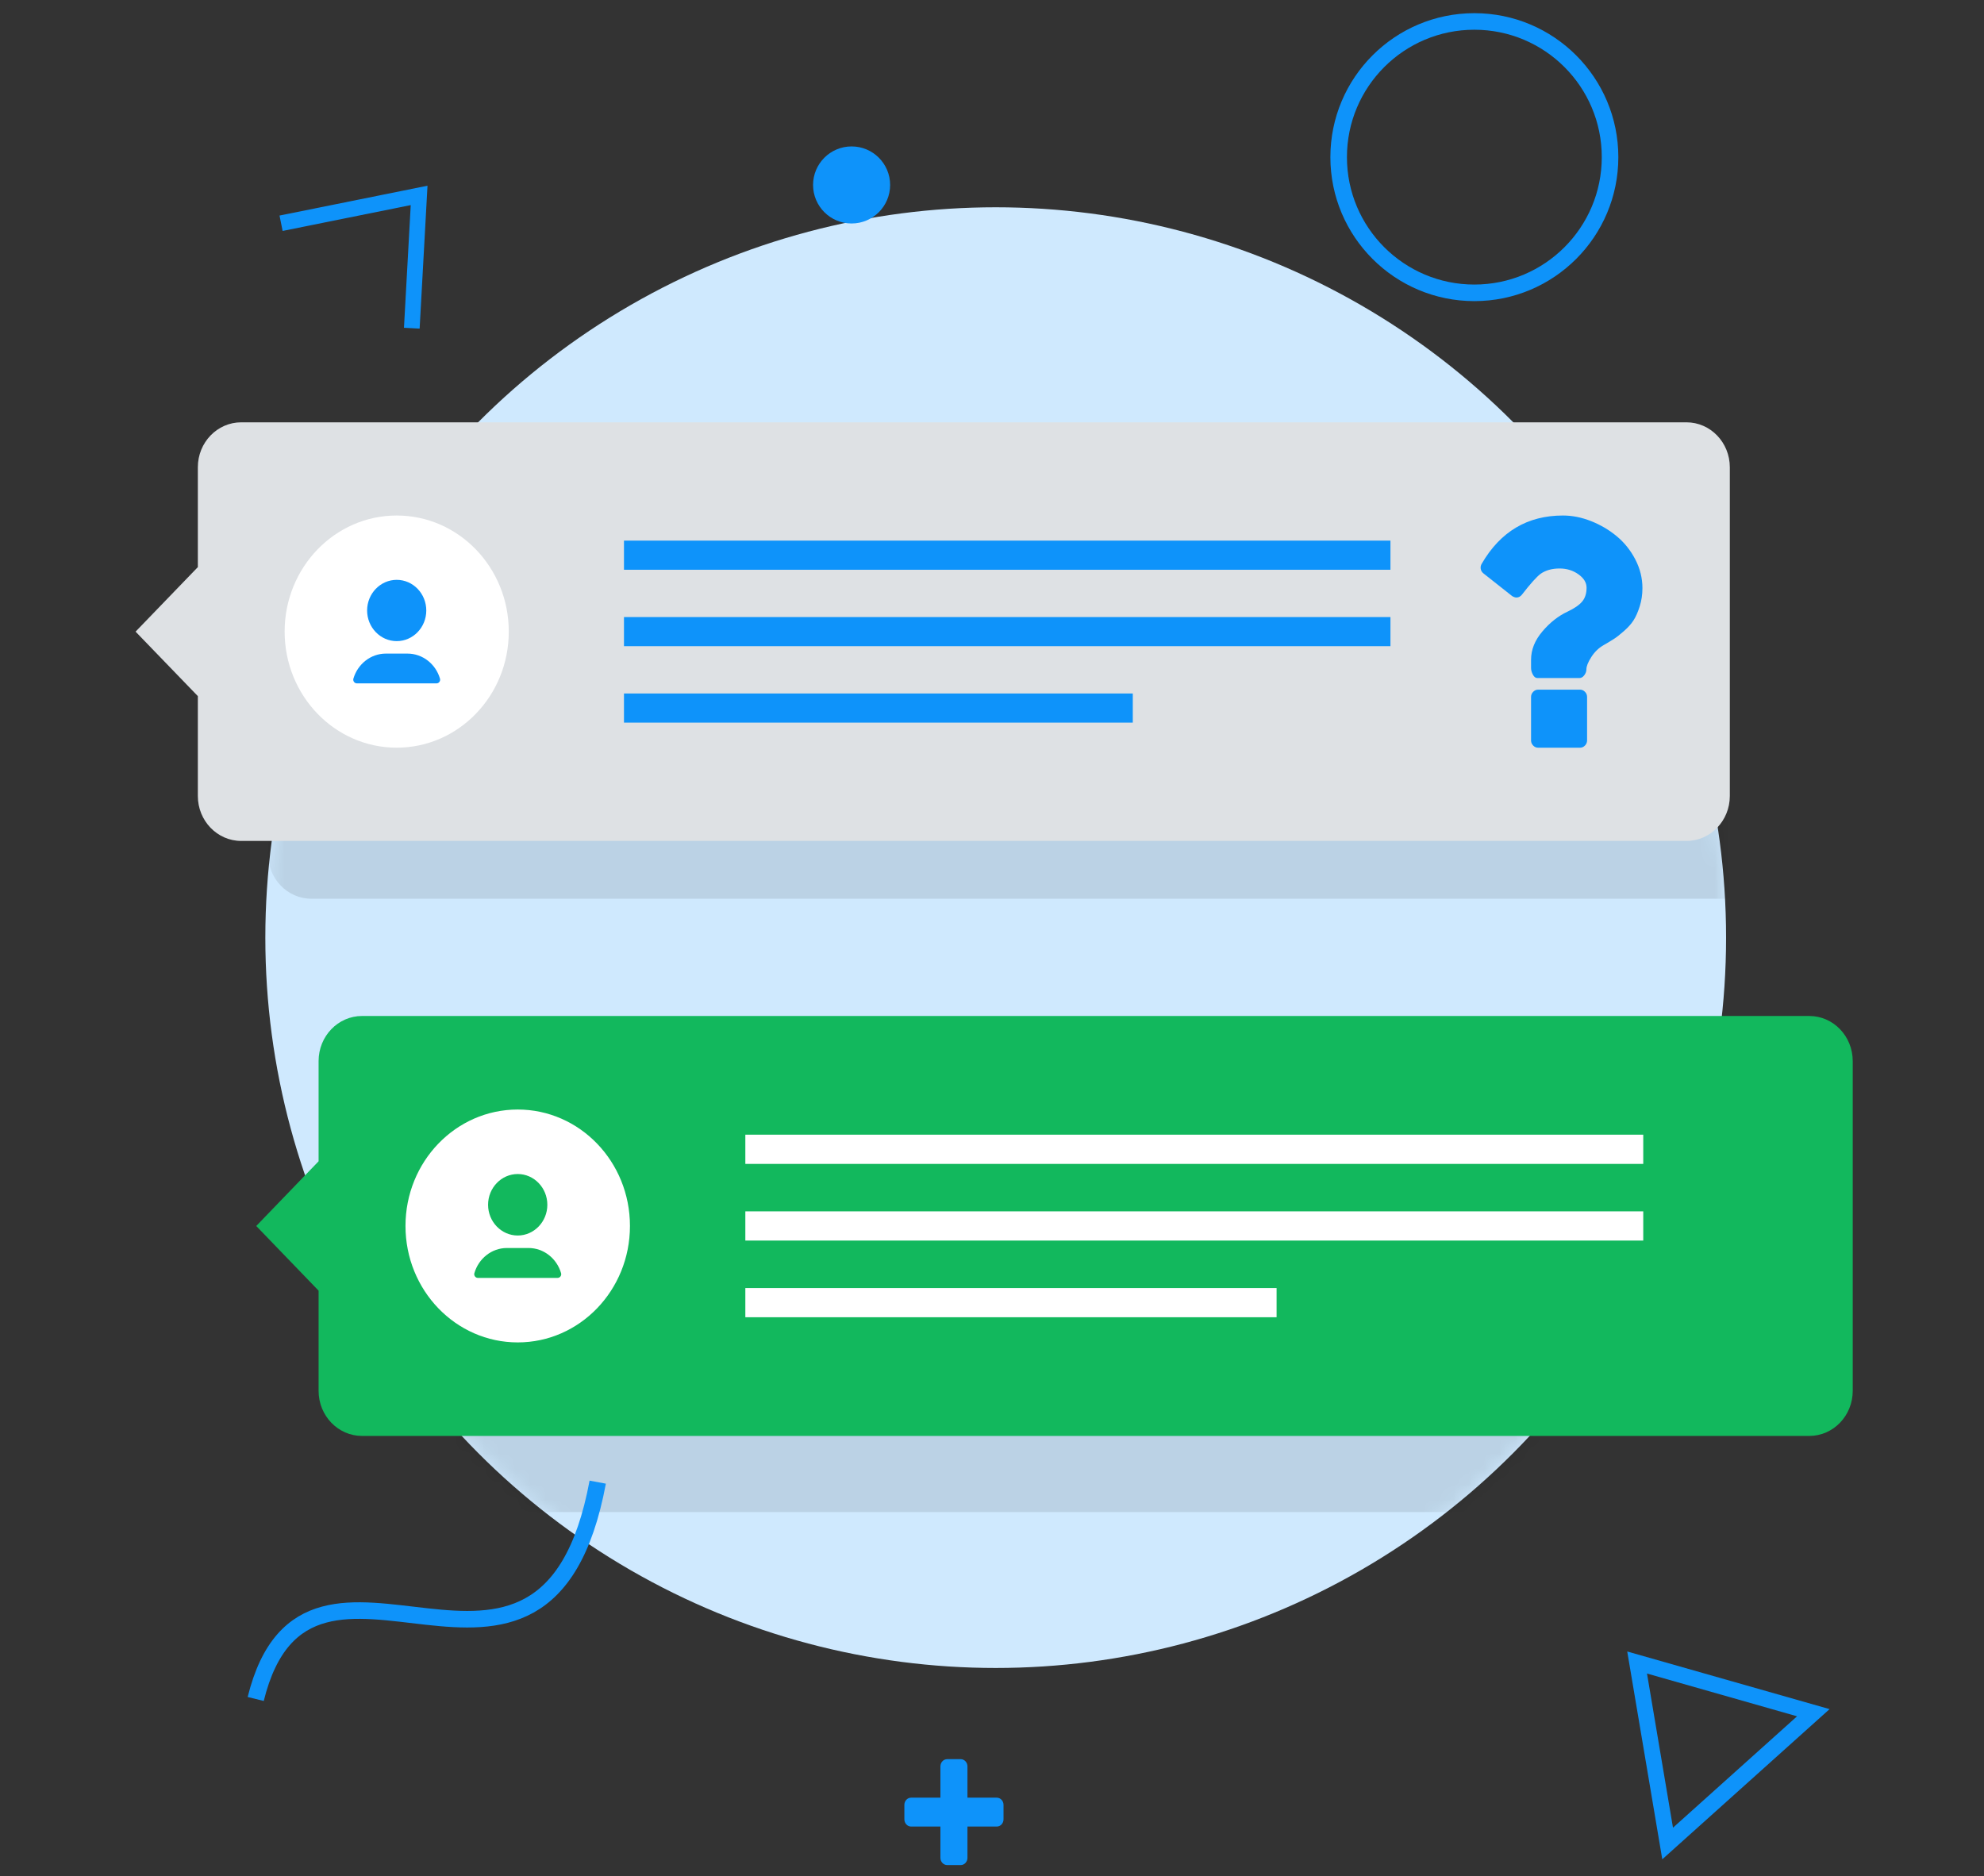 <svg width="129" height="122" viewBox="0 0 129 122" fill="none" xmlns="http://www.w3.org/2000/svg">
<rect x="0" y="0" width="129" height="122" fill="#333333" stroke="none"/>
<circle cx="64.741" cy="60.967" r="47.489" fill="#CFE9FE"/>
<mask id="mask0_948_84783" style="mask-type:alpha" maskUnits="userSpaceOnUse" x="17" y="13" width="96" height="96">
<circle cx="64.741" cy="60.967" r="47.489" fill="#CFE9FE"/>
</mask>
<g mask="url(#mask0_948_84783)">
<path opacity="0.1" fill-rule="evenodd" clip-rule="evenodd" d="M114.214 58.438C115.771 58.438 117.035 57.129 117.035 55.516V34.14C117.035 32.526 115.771 31.218 114.214 31.218H20.247C18.689 31.218 17.426 32.526 17.426 34.14V41.603L17.352 41.526L13.302 45.723L17.353 49.919L17.426 49.843V55.516C17.426 57.129 18.689 58.438 20.247 58.438H114.214Z" fill="black"/>
</g>
<mask id="mask1_948_84783" style="mask-type:alpha" maskUnits="userSpaceOnUse" x="17" y="13" width="96" height="96">
<circle cx="64.741" cy="60.967" r="47.489" fill="#CFE9FE"/>
</mask>
<g mask="url(#mask1_948_84783)">
<path opacity="0.1" fill-rule="evenodd" clip-rule="evenodd" d="M121.686 98.32C123.246 98.32 124.511 97.01 124.511 95.394V73.988C124.511 72.372 123.246 71.061 121.686 71.061H27.586C26.026 71.061 24.761 72.372 24.761 73.988V81.462L24.687 81.385L20.631 85.588L24.688 89.79L24.761 89.714V95.394C24.761 97.01 26.026 98.32 27.586 98.32H121.686Z" fill="black"/>
</g>
<path d="M112.473 51.758C112.473 53.371 111.21 54.68 109.652 54.68H15.685C14.127 54.68 12.864 53.371 12.864 51.758V30.382C12.864 28.768 14.127 27.46 15.685 27.46H109.652C111.21 27.46 112.473 28.768 112.473 30.382V51.758Z" fill="#DEE1E4"/>
<path d="M16.916 41.069L12.865 36.874L8.815 41.071L12.866 45.266L16.916 41.069Z" fill="#DEE1E4"/>
<path d="M25.794 48.616C29.818 48.616 33.081 45.237 33.081 41.068C33.081 36.899 29.818 33.52 25.794 33.52C21.769 33.52 18.507 36.899 18.507 41.068C18.507 45.237 21.769 48.616 25.794 48.616Z" fill="white"/>
<path d="M27.717 39.696C27.717 38.597 26.855 37.703 25.794 37.703C24.733 37.703 23.87 38.597 23.87 39.696C23.87 40.794 24.733 41.688 25.794 41.688C26.855 41.688 27.717 40.795 27.717 39.696Z" fill="#0E93FA"/>
<path d="M22.978 44.126C22.934 44.281 23.05 44.435 23.204 44.435H23.585H28.001H28.382C28.538 44.435 28.653 44.281 28.608 44.126C28.333 43.185 27.49 42.498 26.493 42.498H25.094C24.097 42.497 23.254 43.185 22.978 44.126Z" fill="#0E93FA"/>
<path fill-rule="evenodd" clip-rule="evenodd" d="M90.407 37.047H40.571V35.153H90.407V37.047ZM90.407 42.016H40.571V40.123H90.407V42.016ZM73.654 46.986H40.571V45.093H73.654V46.986Z" fill="#0E93FA"/>
<path d="M106.791 38.239C106.791 38.663 106.731 39.061 106.614 39.43C106.496 39.801 106.364 40.101 106.215 40.332C106.067 40.564 105.858 40.798 105.589 41.034C105.32 41.27 105.102 41.442 104.934 41.547C104.767 41.654 104.536 41.793 104.24 41.965C103.93 42.147 103.669 42.403 103.461 42.732C103.251 43.063 103.148 43.326 103.148 43.523C103.148 43.657 103.102 43.784 103.011 43.905C102.92 44.027 102.814 44.088 102.693 44.088H99.961C99.846 44.088 99.749 44.016 99.67 43.87C99.59 43.725 99.55 43.577 99.55 43.428V42.897C99.55 42.244 99.798 41.63 100.291 41.052C100.783 40.473 101.327 40.047 101.919 39.772C102.367 39.559 102.686 39.339 102.875 39.112C103.065 38.884 103.159 38.585 103.159 38.215C103.159 37.885 102.983 37.594 102.63 37.343C102.277 37.091 101.869 36.965 101.406 36.965C100.913 36.965 100.503 37.079 100.176 37.307C99.911 37.504 99.505 37.957 98.959 38.663C98.859 38.789 98.741 38.852 98.605 38.852C98.513 38.852 98.419 38.82 98.32 38.758L96.454 37.283C96.355 37.205 96.296 37.106 96.277 36.988C96.258 36.871 96.279 36.76 96.341 36.658C97.554 34.567 99.316 33.52 101.623 33.52C102.23 33.52 102.841 33.642 103.456 33.886C104.071 34.13 104.625 34.457 105.118 34.866C105.612 35.274 106.014 35.776 106.325 36.37C106.634 36.963 106.791 37.587 106.791 38.239ZM103.192 45.315V48.146C103.192 48.272 103.147 48.381 103.056 48.476C102.965 48.57 102.858 48.617 102.738 48.617H100.004C99.883 48.617 99.777 48.57 99.686 48.476C99.595 48.381 99.549 48.272 99.549 48.146V45.315C99.549 45.19 99.595 45.079 99.686 44.985C99.777 44.891 99.883 44.844 100.004 44.844H102.738C102.858 44.844 102.965 44.891 103.056 44.985C103.147 45.079 103.192 45.19 103.192 45.315Z" fill="#0E93FA"/>
<path d="M120.465 90.436C120.465 92.055 119.2 93.368 117.64 93.368H23.54C21.98 93.368 20.715 92.055 20.715 90.436V68.994C20.715 67.375 21.98 66.062 23.54 66.062H117.64C119.2 66.062 120.465 67.375 120.465 68.994V90.436Z" fill="#12B85D"/>
<path d="M33.663 87.287C37.693 87.287 40.96 83.897 40.96 79.715C40.96 75.534 37.693 72.144 33.663 72.144C29.632 72.144 26.365 75.534 26.365 79.715C26.365 83.897 29.632 87.287 33.663 87.287Z" fill="white"/>
<path d="M35.588 78.338C35.588 77.236 34.724 76.338 33.662 76.338C32.6 76.338 31.735 77.236 31.735 78.338C31.735 79.438 32.6 80.336 33.662 80.336C34.724 80.336 35.588 79.44 35.588 78.338Z" fill="#12B85D"/>
<path d="M30.844 82.783C30.799 82.937 30.916 83.092 31.07 83.092H31.452H35.873H36.255C36.411 83.092 36.527 82.937 36.481 82.783C36.206 81.838 35.361 81.148 34.363 81.148H32.962C31.964 81.148 31.119 81.838 30.844 82.783Z" fill="#12B85D"/>
<path fill-rule="evenodd" clip-rule="evenodd" d="M106.844 75.68H48.462V73.78H106.844V75.68ZM106.844 80.665H48.462V78.765H106.844V80.665ZM83.004 85.65H48.462V83.751H83.004V85.65Z" fill="white"/>
<path d="M24.775 79.715L20.718 75.507L16.661 79.717L20.718 83.925L24.775 79.715Z" fill="#12B85D"/>
<ellipse cx="55.371" cy="12.026" rx="2.505" ry="2.505" fill="#0E93FA"/>
<path fill-rule="evenodd" clip-rule="evenodd" d="M26.994 13.003L18.587 14.699L18.492 14.227L27.508 12.409L27.03 21.084L26.55 21.058L26.994 13.003Z" stroke="#0E93FA" stroke-width="0.539"/>
<path d="M16.626 110.472C20.069 96.555 35.425 114.793 38.864 96.373" stroke="#0E93FA" stroke-width="1.077"/>
<path d="M65.249 117.358C65.249 117.099 65.052 116.889 64.809 116.889H62.904V114.854C62.904 114.595 62.707 114.385 62.465 114.385H61.586C61.343 114.385 61.146 114.595 61.146 114.854V116.889H59.241C58.999 116.889 58.802 117.099 58.802 117.358V118.297C58.802 118.557 58.999 118.767 59.241 118.767H61.146V120.802C61.146 121.061 61.343 121.271 61.586 121.271H62.465C62.707 121.271 62.904 121.061 62.904 120.802V118.767H64.809C65.052 118.767 65.249 118.557 65.249 118.297V117.358Z" fill="#0E93FA"/>
<path fill-rule="evenodd" clip-rule="evenodd" d="M105.803 107.384L118.96 111.131L108.082 120.897L105.803 107.384ZM108.778 118.841L116.846 111.598L107.088 108.818L108.778 118.841Z" fill="#0E93FA"/>
<circle cx="95.863" cy="10.218" r="8.823" stroke="#0E93FA" stroke-width="1.077"/>
</svg>
